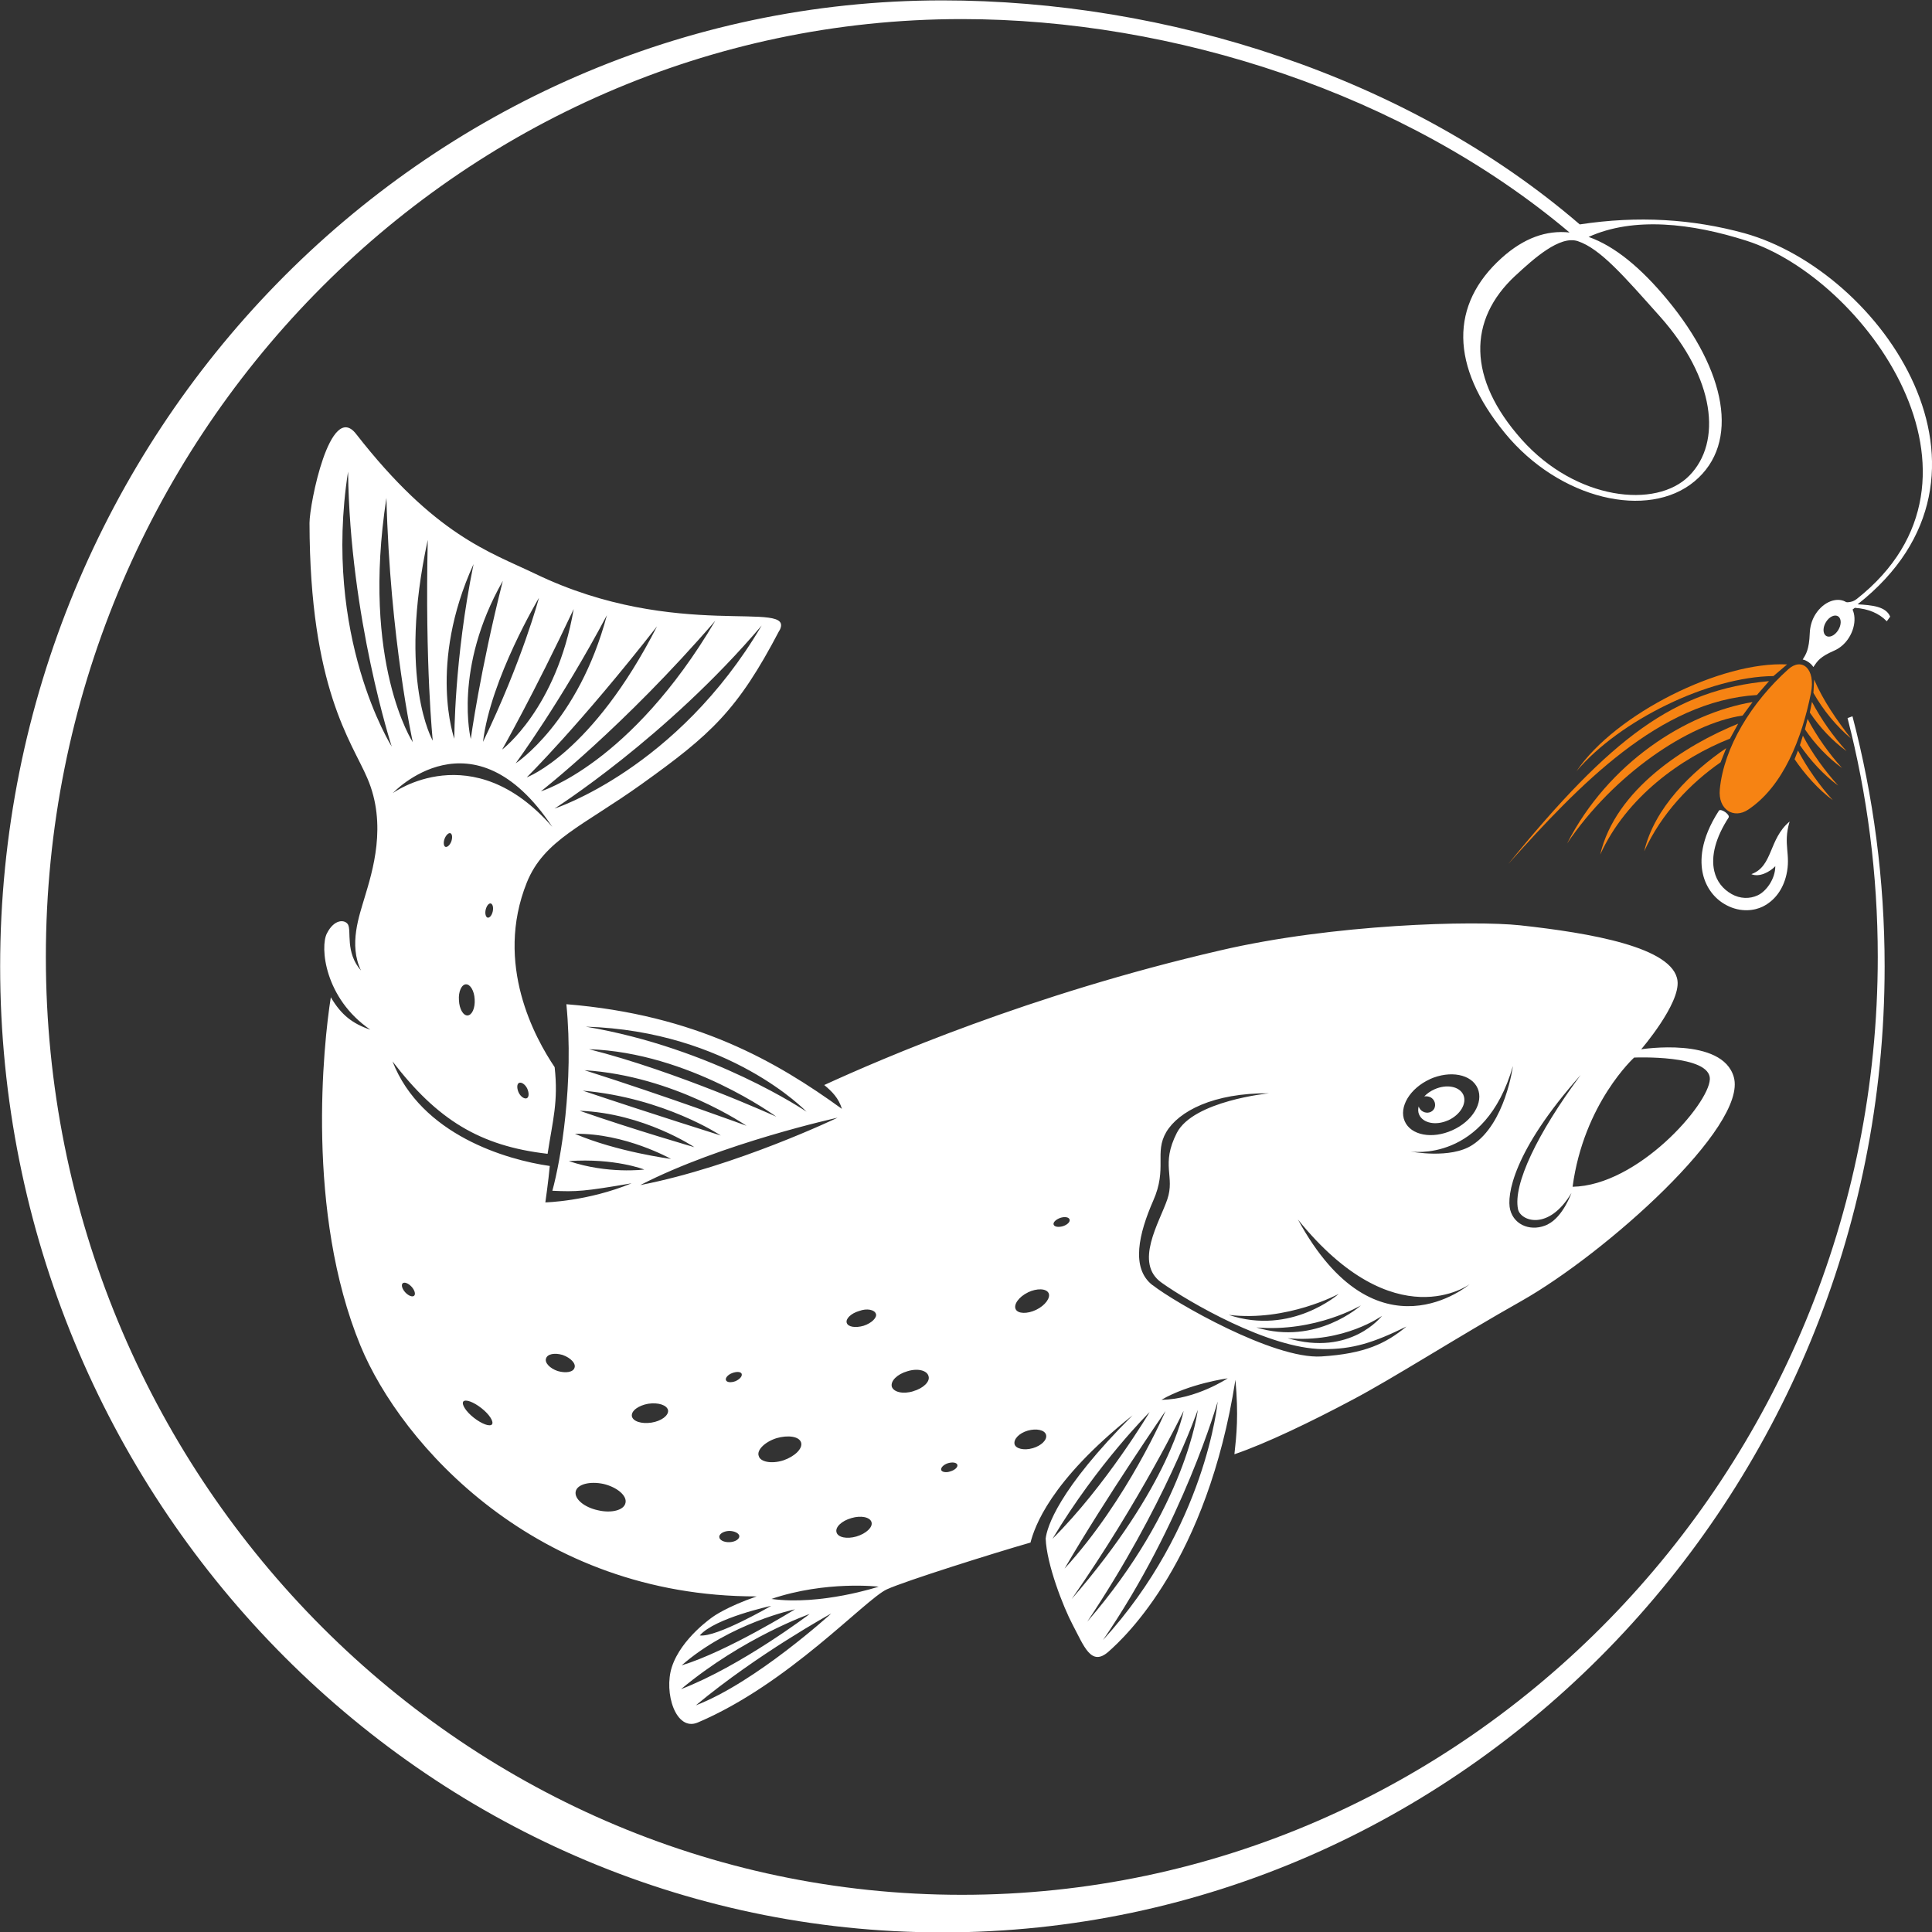 <?xml version="1.0" encoding="UTF-8"?>
<!-- Created with Inkscape (http://www.inkscape.org/) -->
<svg width="150" height="150" version="1.1" viewBox="0 0 39.688 39.688" xmlns="http://www.w3.org/2000/svg" xmlns:cc="http://creativecommons.org/ns#" xmlns:dc="http://purl.org/dc/elements/1.1/" xmlns:rdf="http://www.w3.org/1999/02/22-rdf-syntax-ns#">
 <rect x="0" y="0" width="39.688" height="39.688" fill="#333333" stroke="none"/>
 <g transform="translate(-76.162 -113.11)">
  <g fill-rule="evenodd">
   <g transform="translate(7.143 -73.332)" fill="#fff">
    <path d="m79.334 201.84s1.118-0.839 1.47-2.886c-0.819 1.742-1.47 2.886-1.47 2.886zm-0.393-0.158c0.814-1.688 1.149-2.958 1.149-2.958s-0.994 1.661-1.149 2.958zm-0.251-0.059s0.186-1.382 0.658-3.248c-1.024 1.8-0.658 3.248-0.658 3.248zm-0.338-5e-3s-0.005-1.629 0.395-3.588c-0.941 2.065-0.395 3.588-0.395 3.588zm-0.853 0.071s-0.469-2.123-0.542-5.019c-0.522 3.395 0.542 5.019 0.542 5.019zm-0.433 0.089s-0.859-2.643-0.897-5.648c-0.528 3.396 0.897 5.648 0.897 5.648zm0.74-4.245c-0.625 2.878 0.103 4.124 0.103 4.124s-0.161-1.54-0.103-4.124zm2.558 5.895c-1.631-2.454-3.277-0.693-3.277-0.693s1.631-1.194 3.277 0.693zm-2.197 0.41c0.042 0.013 0.094-0.036 0.123-0.111 0.028-0.081 0.019-0.153-0.019-0.169-0.035-0.013-0.091 0.039-0.119 0.114-0.029 0.075-0.019 0.153 0.016 0.166zm0.931 1.163c-0.041-6e-3 -0.083 0.051-0.102 0.128-0.019 0.084 0.003 0.155 0.041 0.164 0.041 6e-3 0.087-0.048 0.105-0.132 0.016-0.08-0.002-0.149-0.044-0.161zm5.568-5.71c-1.959 2.305-4.256 3.761-4.256 3.761s2.516-0.809 4.256-3.761zm-4.536 3.407s1.843-0.553 3.583-3.505c-1.881 2.179-3.583 3.505-3.583 3.505zm-0.291-0.287s1.342-0.487 2.677-3.103c-1.584 2.025-2.677 3.103-2.677 3.103zm-0.226-0.289s1.287-0.84 1.873-3.042c-0.936 1.764-1.873 3.042-1.873 3.042zm-1.023 4.54c-0.09 4e-3 -0.157 0.152-0.143 0.328 0.007 0.177 0.087 0.316 0.177 0.312 0.093-7e-3 0.157-0.152 0.146-0.331-0.008-0.177-0.093-0.315-0.18-0.308zm1.089 2.026c-0.045 0.026-0.044 0.114-0.003 0.203 0.044 0.085 0.12 0.133 0.168 0.11 0.045-0.026 0.044-0.114 0.003-0.203-0.044-0.085-0.12-0.133-0.168-0.11zm6.525 9.234c0.03 0.102 0.21 0.14 0.409 0.083 0.202-0.061 0.339-0.192 0.309-0.294-0.03-0.103-0.214-0.144-0.416-0.083-0.199 0.057-0.336 0.188-0.302 0.293zm-1.235-1.936c-0.248 0.08-0.411 0.251-0.363 0.367 0.029 0.117 0.258 0.168 0.506 0.088 0.229-0.078 0.402-0.241 0.363-0.367-0.039-0.126-0.267-0.157-0.507-0.088zm-0.843-1.171c0.086-0.037 0.147-0.102 0.128-0.153-0.018-0.043-0.103-0.048-0.193-0.014-0.09 0.033-0.147 0.102-0.129 0.145 0.015 0.048 0.104 0.056 0.194 0.022zm0.739 4.473c1.017 0.14 2.204-0.252 2.204-0.252s-1.084-0.128-2.204 0.252zm-2.528-4.01c-0.201 0.035-0.354 0.144-0.338 0.255 0.019 0.107 0.197 0.164 0.402 0.133 0.204-0.032 0.354-0.145 0.342-0.252-0.02-0.107-0.201-0.167-0.406-0.136zm-1.76-1.002c-0.166-0.049-0.314-0.02-0.341 0.072-0.032 0.087 0.077 0.203 0.238 0.258 0.166 0.049 0.32 0.025 0.347-0.067 0.032-0.087-0.077-0.203-0.244-0.263zm3.218 3.739c0.001 0.064 0.097 0.112 0.211 0.107 0.114-5e-3 0.202-0.061 0.201-0.124-0.005-0.059-0.101-0.108-0.212-0.107-0.114 5e-3 -0.202 0.061-0.201 0.124zm-0.401 2.023c0.344 0.045 1.467-0.608 1.467-0.608s-1.161 0.251-1.467 0.608zm-0.373 0.615c0.933-0.284 2.33-1.152 2.33-1.152s-1.336 0.281-2.33 1.152zm-0.012 0.488c1.231-0.472 2.643-1.544 2.643-1.544s-1.365 0.479-2.643 1.544zm3.086-1.554s-1.503 0.823-2.782 1.887c1.231-0.472 2.782-1.887 2.782-1.887zm-8.805-6.782c-0.034 0.033-0.009 0.117 0.055 0.186 0.064 0.07 0.148 0.101 0.182 0.068 0.034-0.033 0.009-0.117-0.055-0.186-0.068-0.073-0.148-0.1-0.182-0.068zm4.128 4.121c-0.285-0.061-0.544 7e-3 -0.573 0.156-0.03 0.149 0.17 0.322 0.455 0.384 0.28 0.067 0.539-1e-3 0.568-0.151 0.035-0.145-0.17-0.322-0.45-0.389zm-2.51-1.558c-0.165-0.129-0.328-0.187-0.372-0.135-0.04 0.056 0.053 0.205 0.218 0.334 0.165 0.129 0.328 0.187 0.372 0.135 0.04-0.056-0.053-0.205-0.218-0.334zm7.317-5.966s-2.379 0.523-4.054 1.385c1.965-0.382 4.054-1.385 4.054-1.385zm2.319 7.265c0.09-0.026 0.156-0.087 0.141-0.135-0.015-0.048-0.101-0.059-0.191-0.033-0.094 0.03-0.155 0.095-0.14 0.142 0.014 0.04 0.101 0.059 0.19 0.026zm-0.763-1.647c0.206-0.059 0.349-0.199 0.312-0.309-0.03-0.118-0.223-0.167-0.435-0.1-0.206 0.059-0.349 0.198-0.319 0.317 0.037 0.111 0.23 0.159 0.442 0.093zm-1.023-1.343c0.169-0.054 0.281-0.171 0.255-0.244-0.027-0.086-0.183-0.121-0.345-0.06-0.163 0.047-0.282 0.158-0.255 0.244 0.027 0.086 0.182 0.107 0.345 0.06zm3.474 2.515c0.178-0.051 0.302-0.172 0.276-0.274-0.026-0.102-0.199-0.138-0.377-0.087-0.178 0.051-0.296 0.178-0.27 0.28 0.025 0.09 0.192 0.132 0.37 0.081zm0.408 1.86c1.098-1.091 1.995-2.602 1.995-2.602s-1.058 1.043-1.995 2.602zm0.248 0.613c1.295-1.414 2.074-3.238 2.074-3.238s-1.22 1.771-2.074 3.238zm2.445-3.239s-0.892 1.849-2.299 3.864c2.034-2.346 2.299-3.864 2.299-3.864zm0.292-0.023s-0.68 1.975-2.271 4.352c2.034-2.346 2.271-4.352 2.271-4.352zm0.408-0.169s-0.705 2.493-2.356 4.899c2.12-2.324 2.356-4.899 2.356-4.899zm-1.155-0.037c0.705-6e-3 1.361-0.441 1.361-0.441s-0.785 0.107-1.361 0.441zm-2.744-2.205c-0.185 0.09-0.298 0.248-0.25 0.345 0.044 0.093 0.237 0.101 0.422 0.011 0.185-0.09 0.298-0.248 0.254-0.342-0.048-0.098-0.241-0.104-0.426-0.015zm-9.083-5.46c2.611 0.439 4.536 1.747 4.536 1.747s-1.584-1.657-4.536-1.747zm0.067 0.463c1.8 0.454 3.849 1.387 3.849 1.387s-1.789-1.318-3.849-1.387zm3.236 1.573s-1.485-1.026-3.327-1.141c1.662 0.528 3.327 1.141 3.327 1.141zm-0.528 0.2s-1.159-0.774-2.835-0.921c1.453 0.488 2.835 0.921 2.835 0.921zm-0.543 0.24s-1.038-0.698-2.356-0.748c1.114 0.389 2.356 0.748 2.356 0.748zm-0.481 0.241s-0.941-0.532-1.973-0.516c0.863 0.371 1.973 0.516 1.973 0.516zm-0.548 0.218s-0.609-0.239-1.55-0.173c0.802 0.271 1.55 0.173 1.55 0.173zm13.216 3.465c1.298 0.383 1.938-0.459 1.938-0.459s-0.783 0.566-1.938 0.459zm1.05-0.91s-1.063 0.576-2.261 0.431c1.286 0.432 2.261-0.431 2.261-0.431zm-1.692 0.689c1.238 0.379 2.147-0.453 2.147-0.453s-0.925 0.555-2.147 0.453zm-2.132-0.87c0.453 0.356 2.483 1.525 3.465 1.466 0.898-0.056 1.331-0.268 1.75-0.615-0.674 0.332-1.109 0.472-1.722 0.464-1.112-0.012-2.761-0.975-3.307-1.364-0.575-0.403-0.044-1.24 0.116-1.711 0.163-0.475-0.14-0.707 0.196-1.367 0.342-0.66 1.894-0.813 1.894-0.813-1.143-0.01-1.857 0.37-2.111 0.796-0.251 0.428 0.027 0.744-0.268 1.41-0.294 0.672-0.466 1.385-0.015 1.735zm6.515-0.019s-1.535 1.142-3.529-1.328c1.615 2.968 3.529 1.328 3.529 1.328zm-8.411-1.362c-0.09 0.033-0.152 0.091-0.137 0.138 0.015 0.048 0.101 0.059 0.191 0.033 0.094-0.03 0.152-0.091 0.137-0.138-0.015-0.048-0.097-0.063-0.191-0.033zm8.463-1.496c0.681-0.437 0.835-1.623 0.835-1.623-0.574 2.001-2.099 1.756-2.099 1.756s0.815 0.16 1.264-0.133zm1.551 1.629c0.313-0.152 0.487-0.646 0.487-0.646-0.472 0.794-1.048 0.577-1.098 0.335-0.105-0.507 0.391-1.55 1.287-2.757-1.395 1.567-1.524 2.482-1.448 2.77 0.089 0.335 0.457 0.454 0.773 0.299zm3.33-2.978c0.019-0.517-1.556-0.448-1.556-0.448s-1.035 0.94-1.264 2.654c1.341-0.025 2.797-1.692 2.819-2.206zm-5.749-5e-3c-0.413 0.188-0.645 0.574-0.52 0.864 0.126 0.291 0.566 0.372 0.976 0.187 0.417-0.185 0.649-0.571 0.523-0.861-0.126-0.291-0.563-0.376-0.98-0.191zm-13.365-9.218c-0.861 1.648-1.41 2.141-2.838 3.163-1.192 0.852-1.997 1.141-2.35 2.014-0.675 1.681 0.175 3.207 0.571 3.795 0.078 0.712-0.04 1.092-0.145 1.78-1.393-0.16-2.268-0.701-3.186-1.899 0.589 1.512 2.347 2.023 3.231 2.149-0.027 0.3-0.091 0.748-0.091 0.748s0.867-0.019 1.771-0.392c-0.974 0.167-1.132 0.176-1.627 0.153 0.173-0.631 0.446-2.206 0.288-3.832 2.665 0.217 4.323 1.182 5.66 2.15-0.067-0.222-0.203-0.357-0.363-0.49 1.179-0.54 4.232-1.864 8.134-2.765 2.328-0.544 5.213-0.617 6.158-0.516 1.442 0.157 3.151 0.45 3.236 1.139 0.059 0.473-0.746 1.408-0.746 1.408s1.669-0.263 1.903 0.572c0.285 1.015-2.64 3.622-4.357 4.595-1.31 0.738-2.636 1.59-3.479 2.034-0.84 0.447-1.775 0.898-2.423 1.118 0.044-0.396 0.087-0.804 0.021-1.53-0.581 3.713-2.261 5.281-2.611 5.588-0.354 0.31-0.499-0.115-0.734-0.558-0.194-0.367-0.534-1.242-0.553-1.768 0.026-0.23 0.253-1.001 1.785-2.532-1.708 1.361-2.015 2.303-2.097 2.614-0.754 0.216-2.583 0.792-2.951 0.961-0.446 0.206-2.018 1.943-3.883 2.735-0.453 0.194-0.704-0.615-0.533-1.141 0.194-0.594 0.847-1.033 0.847-1.033s0.275-0.202 0.895-0.416c-4.53 5e-3 -7.304-3.126-8.139-5.15-1.129-2.741-0.762-6.2-0.609-7.158 0.216 0.369 0.455 0.546 0.811 0.666-0.943-0.646-1.036-1.704-0.891-1.979 0.149-0.294 0.365-0.289 0.432-0.183 0.076 0.13-0.061 0.574 0.268 0.947-0.257-0.533-0.035-1.127 0.076-1.506 0.156-0.522 0.468-1.49 0.053-2.447-0.321-0.753-1.18-1.835-1.187-5.242 0.001-0.392 0.422-2.514 0.956-1.829 1.627 2.087 2.74 2.422 3.684 2.875 2.91 1.403 5.36 0.501 5.015 1.164zm13.734 10.065c-0.25 0.112-0.517 0.057-0.593-0.12-0.022-0.049-0.024-0.109-0.009-0.167 0.012 0.04 0.044 0.085 0.089 0.107 0.088 0.047 0.189 0.017 0.232-0.063 0.04-0.082 0.007-0.187-0.077-0.231-0.046-0.021-0.089-0.024-0.129-0.018 0.055-0.058 0.126-0.108 0.21-0.146 0.25-0.112 0.514-0.06 0.593 0.114 0.076 0.177-0.062 0.41-0.315 0.525"/>
    <path d="m88.375 186.45c4.596 0 9.549 1.548 13.096 4.602 1.203-0.183 2.315-0.111 3.38 0.18 2.815 0.782 5.714 4.961 2.328 7.624 0.293 0.018 0.58 0.041 0.669 0.253-0.023 0.032-0.047 0.064-0.07 0.096-0.157-0.164-0.376-0.257-0.657-0.277-0.051 0.04-0.102 0.08-0.152 0.12-0.059-0.072-0.117-0.144-0.176-0.217 0.158-0.03 0.25 9e-3 0.37-0.086 3.147-2.486 0.144-6.587-2.264-7.357-1.128-0.361-2.319-0.499-3.246-0.079 0.528 0.185 1.069 0.626 1.622 1.295 1.194 1.447 1.503 2.936 0.552 3.727-0.95 0.791-2.775 0.376-3.898-0.998-1.123-1.375-1.127-2.635-0.059-3.595 0.451-0.405 0.915-0.572 1.391-0.52-3.385-2.856-8.135-4.384-12.484-4.384-10.364 0-18.816 8.654-18.816 19.266 0 10.611 8.452 19.266 18.816 19.266 10.363 0 18.816-8.654 18.816-19.266 0-1.695-0.217-3.34-0.621-4.907 0.034-0.013 0.068-0.025 0.101-0.037 0.43 1.64 0.661 3.361 0.661 5.138 0 10.93-8.695 19.844-19.356 19.844-10.661 0-19.356-8.914-19.356-19.844s8.695-19.844 19.356-19.844zm11.775 5.654c0.375-0.348 0.911-0.831 1.281-0.708 0.467 0.155 0.963 0.737 1.683 1.542 1.138 1.273 1.285 2.587 0.607 3.276-0.678 0.689-2.333 0.504-3.444-0.744-1.111-1.247-1.111-2.455-0.127-3.367z" stroke-miterlimit="10"/>
    <path d="m105.78 203.32c-0.431 0.361-0.337 0.919-0.784 1.079 0.163 0.071 0.381-0.046 0.492-0.163 0 0.26-0.184 0.514-0.359 0.597-0.17 0.08-0.365 0.072-0.537-0.024-0.185-0.104-0.309-0.266-0.357-0.47-0.073-0.311 0.028-0.692 0.293-1.101 0.04-0.062-0.163-0.198-0.199-0.142-0.385 0.595-0.39 1.038-0.327 1.305 0.064 0.272 0.232 0.502 0.478 0.633 0.304 0.163 0.591 0.11 0.749 0.032 0.243-0.12 0.415-0.347 0.486-0.649 0.1-0.429-0.075-0.619 0.066-1.095"/>
    <path d="m106.05 199.99c0.076 0.012 0.182 0.087 0.219 0.155 0.091-0.131 0.134-0.208 0.43-0.338 0.111-0.048 0.219-0.136 0.3-0.263 0.169-0.266 0.151-0.589-0.038-0.722-0.19-0.133-0.481-0.026-0.649 0.24-0.079 0.125-0.111 0.263-0.116 0.387-0.013 0.345-0.081 0.437-0.145 0.541zm0.731-0.885c0.068 0.048 0.067 0.175-3e-3 0.285-0.07 0.11-0.181 0.16-0.249 0.112-0.068-0.048-0.067-0.175 2e-3 -0.285 0.07-0.11 0.181-0.16 0.249-0.112"/>
   </g>
   <g transform="translate(7.143 -73.332)" fill="#f68313">
    <path d="m106.22 200.68c0.101-0.501-0.186-0.741-0.465-0.49-0.76 0.684-1.323 1.602-1.407 2.467-0.04 0.418 0.287 0.613 0.581 0.418 0.726-0.483 1.105-1.468 1.291-2.394"/>
    <path d="m105.45 200.33 0.28-0.239c-1.349-0.069-3.524 1.009-4.326 2.193 0.885-1.045 2.718-1.941 4.046-1.954z"/>
    <path d="m101.89 204c0.541-1.189 1.672-1.992 2.667-2.385l0.169-0.307c-1.076 0.435-2.522 1.347-2.836 2.693"/>
    <path d="m104.48 201.81c-0.712 0.485-1.477 1.227-1.685 2.119 0.355-0.779 0.951-1.398 1.569-1.827"/>
    <path d="m105.11 200.72 0.249-0.286c-1.93 0.177-3.231 1.146-5.357 3.757 1.466-1.636 3.107-3.346 5.108-3.472z"/>
    <path d="m101.21 203.77c0.95-1.409 2.486-2.463 3.607-2.629l0.204-0.277c-1.369 0.231-2.961 1.245-3.811 2.906"/>
    <path d="m106.95 201.87c-0.272-0.3-0.521-0.653-0.709-1.01l-0.044 0.22c0.208 0.306 0.457 0.576 0.753 0.791"/>
    <path d="m107.05 201.62c-0.294-0.374-0.586-0.798-0.764-1.218l-0.015 0.274c0.201 0.354 0.464 0.678 0.78 0.943"/>
    <path d="m106.86 202.22c-0.272-0.3-0.521-0.653-0.709-1.01l-0.054 0.215c0.208 0.306 0.467 0.58 0.763 0.795"/>
    <path d="m106.78 202.58c-0.272-0.3-0.538-0.667-0.725-1.025l-0.061 0.195c0.208 0.306 0.49 0.615 0.786 0.83"/>
    <path d="m106.67 202.88c-0.272-0.3-0.528-0.662-0.716-1.02l-0.07 0.178c0.208 0.306 0.49 0.627 0.786 0.842"/>
   </g>
  </g>
 </g>
</svg>
